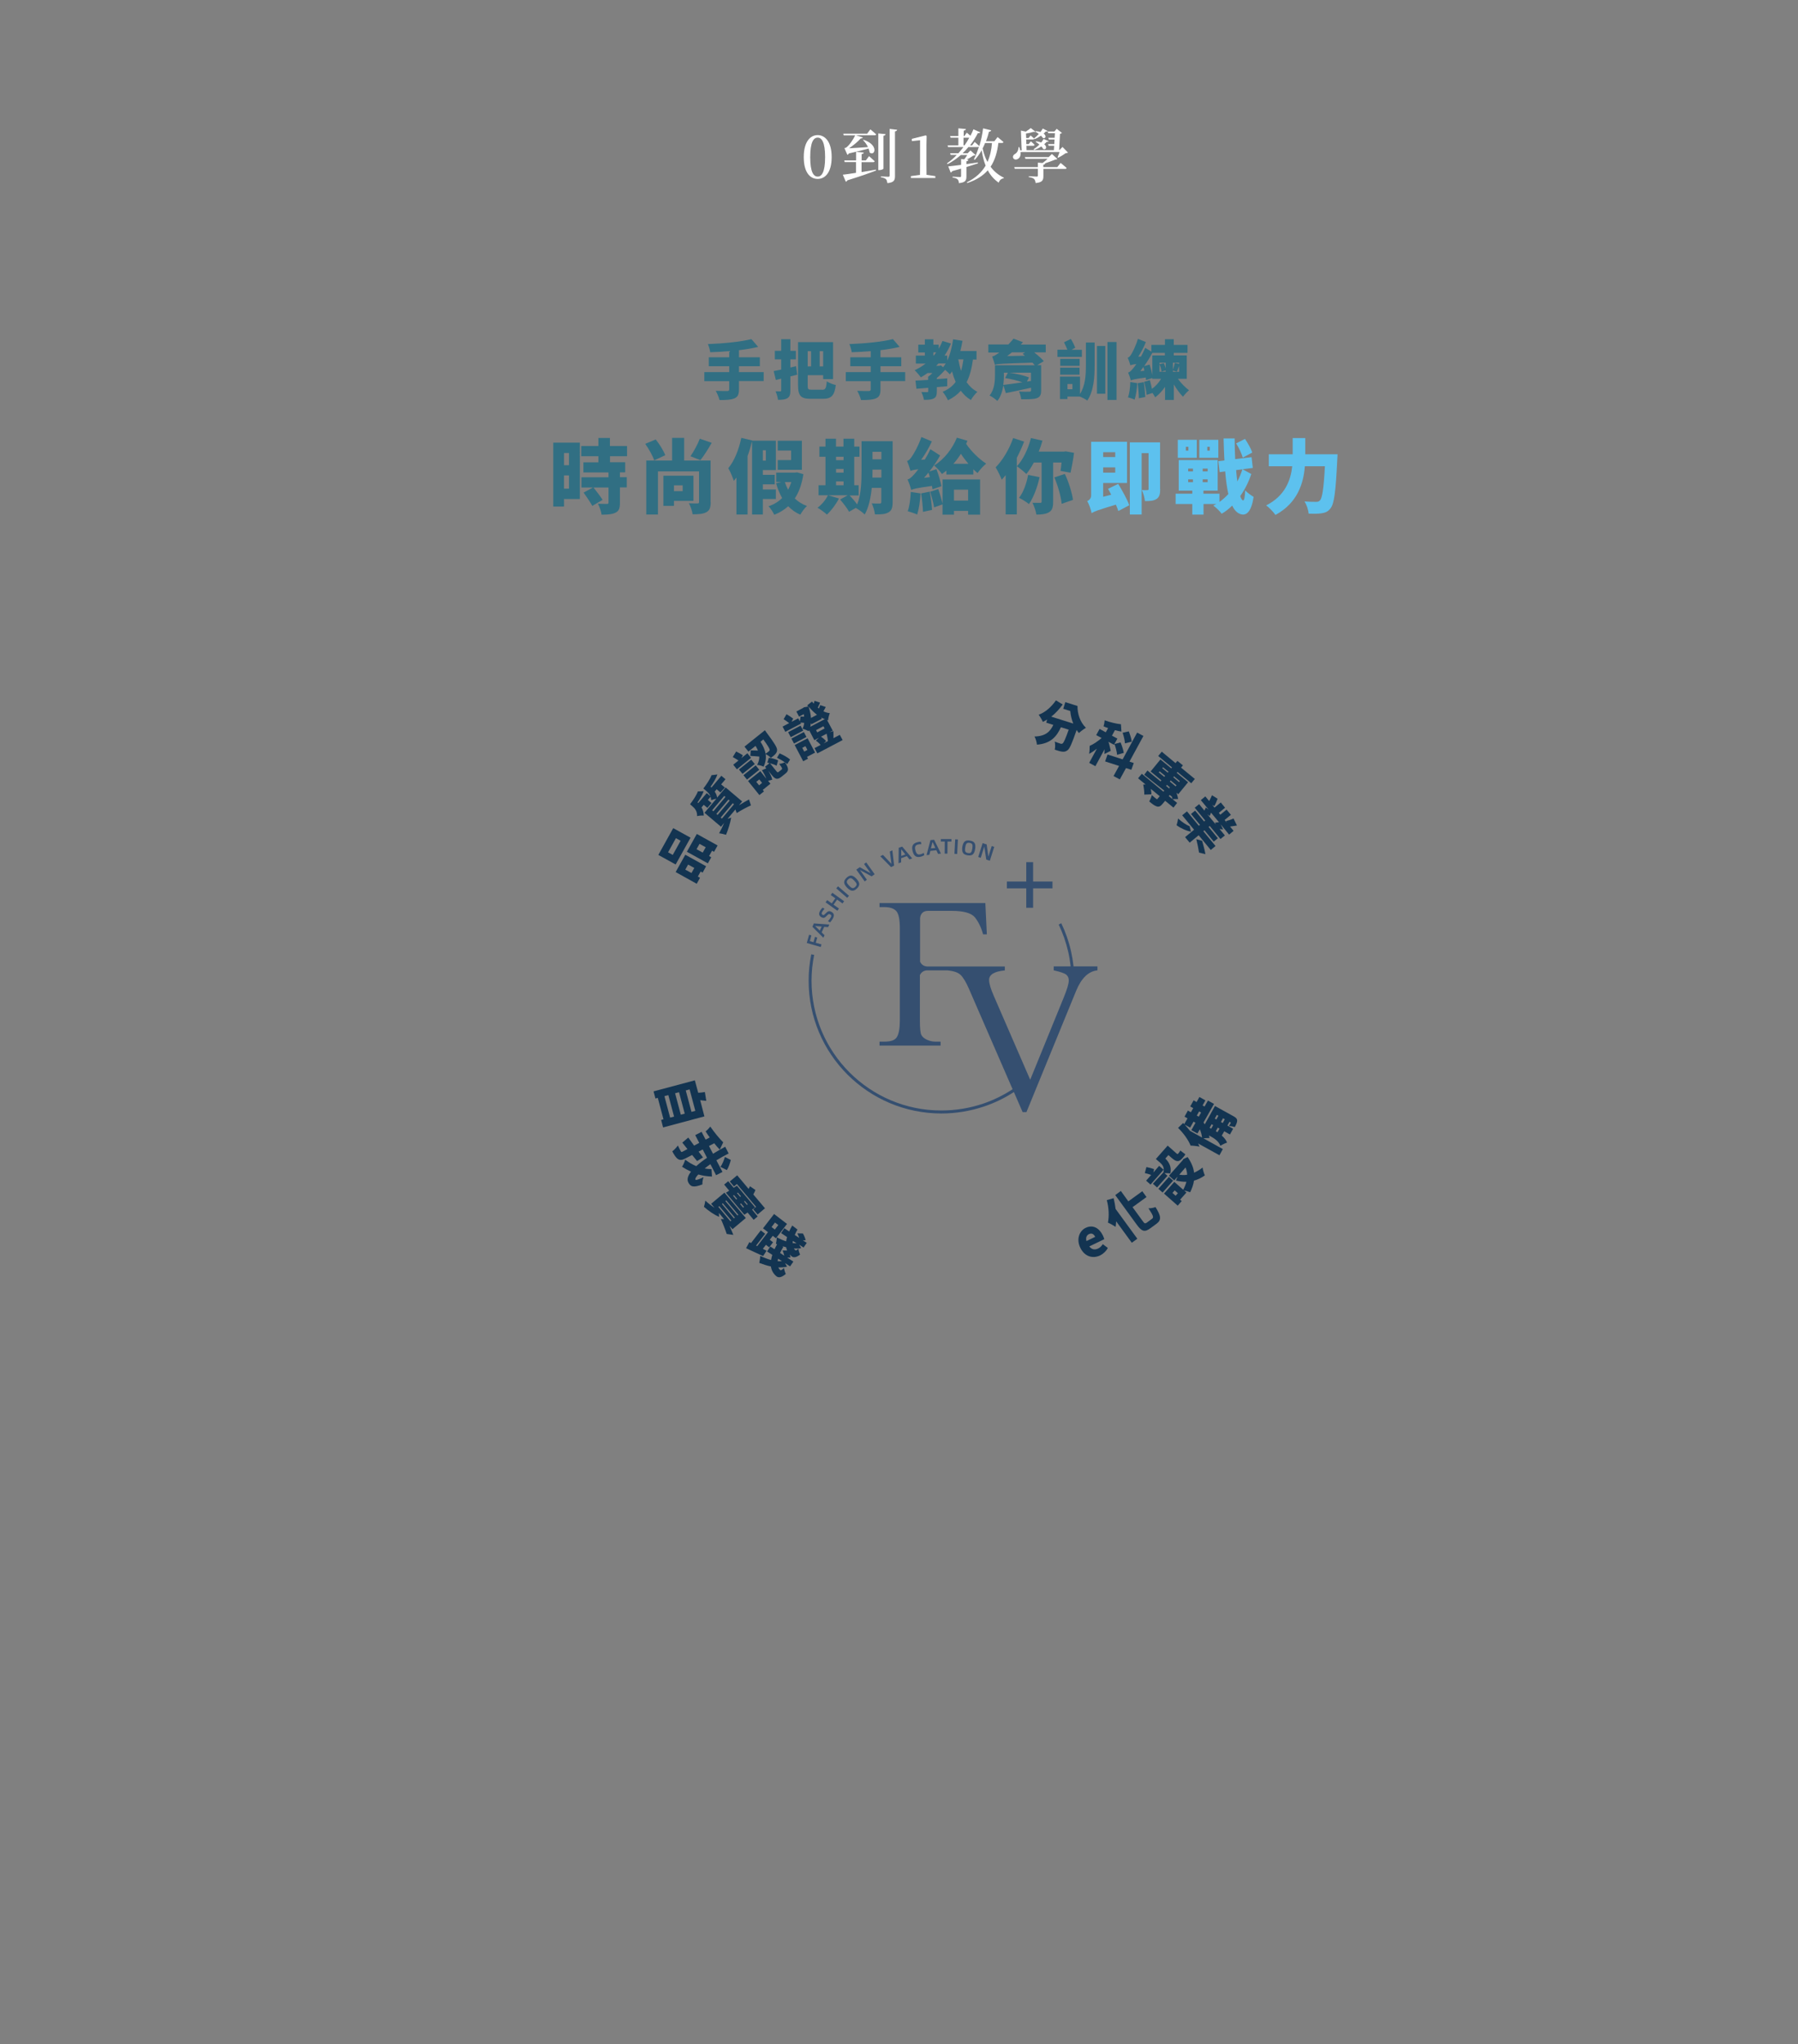 <?xml version="1.0" encoding="utf-8"?>
<!-- Generator: Adobe Illustrator 27.2.0, SVG Export Plug-In . SVG Version: 6.00 Build 0)  -->
<svg version="1.1" id="圖層_1" xmlns="http://www.w3.org/2000/svg" xmlns:xlink="http://www.w3.org/1999/xlink" x="0px" y="0px"
	 width="1920px" height="2182px" viewBox="0 0 1920 2182" style="enable-background:new 0 0 1920 2182;" xml:space="preserve">
<rect x="0" y="0" width="1920" height="2182" fill="#808080" stroke="none"/>
<style type="text/css">
	.st0{fill:#316F83;}
	.st1{fill:#5DC1EE;}
	.st2{fill:#FFFFFF;}
	.st3{fill-rule:evenodd;clip-rule:evenodd;fill:#354F70;}
	.st4{fill:#133451;}
</style>
<g>
	<path class="st0" d="M815.5,406.8h-26.4v8.9c0,5.5-1.3,8.1-5,9.6c-3.7,1.5-8.9,1.8-15.8,1.7c-0.6-2.8-2.5-7.2-4-9.8
		c4.7,0.2,10.6,0.2,12.2,0.2c1.6,0,2.2-0.5,2.2-1.8v-8.7h-26.6v-9.7h26.6v-6.3h-21.8v-9.5h21.8v-6.6c-6.9,0.6-13.8,1-20.3,1.2
		c-0.3-2.5-1.5-6.6-2.5-8.7c16.6-0.6,34.8-2.4,46.5-5.3l7.2,8.3c-6.3,1.5-13.2,2.7-20.5,3.5v7.6h22.3v9.5h-22.3v6.3h26.4V406.8z"/>
	<path class="st0" d="M851.3,400l-7.3,1.8v14.9c0,4.4-0.7,6.8-3.1,8.3c-2.5,1.5-5.7,1.8-10.1,1.8c-0.3-2.5-1.4-6.5-2.6-9.1
		c1.9,0.1,4.2,0.1,4.9,0.1c0.8,0,1.1-0.3,1.1-1.1v-12.5l-5.7,1.4l-2.3-9.5c2.3-0.4,5.1-1,8-1.6v-10.9h-6.8v-9.1h6.8v-12.4h9.8v12.4
		h5.9v9.1H844v8.7l6.1-1.4L851.3,400z M877.9,416.1c3.6,0,4.3-1.6,5-9c2.4,1.6,6.7,3.3,9.6,3.9c-1.3,10.7-4.4,14.7-13.5,14.7h-13.2
		c-10.4,0-13.6-2.9-13.6-14.5v-46h37.4v39.5H879v-4.2h-16.5v10.7c0,4.4,0.4,4.8,4.4,4.8H877.9z M862.5,374.9v16.2h3.6v-16.2H862.5z
		 M879,374.9h-3.7v16.2h3.7V374.9z"/>
	<path class="st0" d="M966.6,406.8h-26.4v8.9c0,5.5-1.3,8.1-5,9.6c-3.7,1.5-8.9,1.8-15.8,1.7c-0.6-2.8-2.5-7.2-4-9.8
		c4.7,0.2,10.6,0.2,12.2,0.2c1.6,0,2.2-0.5,2.2-1.8v-8.7h-26.6v-9.7h26.6v-6.3H908v-9.5h21.8v-6.6c-6.9,0.6-13.8,1-20.3,1.2
		c-0.3-2.5-1.5-6.6-2.5-8.7c16.6-0.6,34.8-2.4,46.5-5.3l7.2,8.3c-6.3,1.5-13.2,2.7-20.5,3.5v7.6h22.2v9.5h-22.2v6.3h26.4V406.8z"/>
	<path class="st0" d="M1039,383.6c-1.3,9.6-3.4,17.7-6.8,24.4c3,4.3,6.8,7.8,11.5,10.3c-2.3,2-5.4,5.9-6.9,8.7
		c-4.4-2.6-7.8-5.9-10.8-9.9c-3.6,4.1-8.1,7.4-13.7,10.2c-1-2.3-3.8-7-5.7-9.1c6.1-2.5,10.6-6,13.9-10.5c-1.5-3.5-2.8-7.3-3.9-11.3
		c-0.7,1.2-1.4,2.2-2.3,3.2c-1-1.2-3.1-3.1-5-4.8c-2.6,2.9-5.7,6.1-8.9,8.7v1.2c3.7-0.2,7.4-0.5,11.1-0.8v8.4
		c-3.7,0.3-7.4,0.6-11.1,0.9v4.6c0,4-0.7,6.3-3.4,7.6c-2.7,1.3-6.1,1.4-10.4,1.4c-0.3-2.5-1.6-6-2.7-8.3c2.3,0.1,5.3,0.1,6.1,0.1
		c0.9,0,1.2-0.2,1.2-0.9v-3.7l-12.6,1l-1-8.7c3.8-0.2,8.5-0.5,13.5-0.8v-3.3c1.5-1.1,3.1-2.5,4.6-4h-5.1c-2.3,1.7-4.8,3.2-7.3,4.6
		c-1.3-1.9-4.6-5.8-6.6-7.6c4.2-1.9,8.1-4.3,11.7-7.1H978v-8.5h9.6v-3.4h-7v-8.3h7v-5.7h9.1v5.7h5.7v4.4c1.6-2.7,2.9-5.4,4-8.3
		l9.1,2.7c-1.9,4.6-4.2,8.9-6.9,12.9h2.9v5.3c3.1-6.4,5.1-14.5,6.3-22.7l10,1.6c-0.6,3.7-1.4,7.3-2.3,10.9h17.3v9.1H1039z
		 M996.7,379.5h0.5c0.9-1.1,1.8-2.3,2.6-3.4h-3.1V379.5z M1007.1,392c1-1.2,1.9-2.6,2.8-4h-7.8c-0.8,0.9-1.6,1.7-2.4,2.5h3.2
		l1.8-0.5L1007.1,392z M1023.3,383.6c0.8,4.3,1.7,8.5,3,12.3c1.1-3.7,1.9-7.8,2.5-12.3H1023.3z"/>
	<path class="st0" d="M1116.4,376.1h-12.1c3.9,3.1,8,6.6,10.3,9.4l-7,4.3h4.2v26.9c0,5.2-1.4,7.3-5.1,8.5c-3.8,1.1-9.3,1-16.2,1
		c-0.3-2.5-1.2-5.9-2.3-8.3c3.5,0.3,9.8,0.3,10.9,0.2c1.4,0,1.9-0.4,1.9-1.5v-2.7c-9.6,2.1-19.2,4.2-26.9,5.7l-2.6-8.3
		c-1,6-2.8,12.2-6.5,16.7c-1.6-1.7-6-4.8-8.3-5.8c5.4-6.5,5.8-15.7,5.8-22.3v-10h42.5c-0.8-0.9-1.6-1.8-2.5-2.8
		c-32.4,1.1-36.9,1.2-40.1,2.3c-0.5-1.8-1.9-6.4-2.9-8.9c2.1-0.4,3.7-1.5,6.3-3.3c0.3-0.2,0.8-0.5,1.3-0.9h-11.7v-8.6h21.4
		c1.9-2,3.8-4.1,5.5-6.2l10.1,3.8c-0.8,0.8-1.6,1.6-2.3,2.5h26.6V376.1z M1072.1,400c0,3.2-0.2,7-0.8,10.9
		c5.1-0.6,12.6-1.6,20.5-2.8c-5.3-1.8-12.6-3.7-18.5-4.5l2.9-5.7h-4.2V400z M1094.5,379.7c-0.9-0.8-1.7-1.4-2.5-2l2.7-1.6h-14.1
		c-1.7,1.4-3.5,2.7-5.1,4L1094.5,379.7z M1100.9,406.7v-8.9h-23.2c7.1,0.9,16.1,3.1,21.1,5.1l-2.2,4.4L1100.9,406.7z"/>
	<path class="st0" d="M1155.3,381h-26.1v-7.7h10.6c-1-2.5-2.4-5.5-3.6-7.9l7.3-3.6c1.8,2.9,3.8,6.8,4.7,9.4l-4,2.2h11.1V381z
		 M1159.6,365.6h9.3v24.1c0,13-0.8,27.2-7.8,37.9c-1.8-1.4-5.3-3.2-8-4.3h-13.2v2.7h-8v-24h21.4v18.6c5.7-9.2,6.3-20.2,6.3-31.1
		V365.6z M1152.9,390.5h-20.7v-7.4h20.7V390.5z M1132.1,392.5h20.7v7.4h-20.7V392.5z M1145.2,409.9h-5.3v5.6h5.3V409.9z
		 M1171.4,369.3h8.9v51h-8.9V369.3z M1192.3,365.1v61.8h-9.7v-61.8H1192.3z"/>
	<path class="st0" d="M1257.9,404.5c3.3,4.6,7.9,9.2,11.8,12.1c-2,1.6-4.9,4.7-6.4,6.9c-3.3-3.2-6.8-8.1-9.8-13.1v16.5h-9.4V413
		c-3.1,4.4-6.8,8.4-10.5,11.1c-0.7-1.3-1.8-3-2.9-4.6l-6.3,2c-0.3-3.8-1.5-9.5-2.6-13.9l6.1-1.8c0.8,2.9,1.6,6.2,2.2,9.3
		c3.8-2.7,7.3-6.6,9.8-10.7h-9.4v-0.9l-6.7,2.2c-0.1-0.8-0.2-1.7-0.3-2.7c-11.7,1.6-14.3,2.3-15.9,3.1c-0.4-1.7-1.9-6-2.9-8.4
		c1.8-0.5,3.3-2,5.4-4.6c0.8-0.8,1.9-2.4,3.3-4.5c-4,0.5-5.3,0.9-6.3,1.4c-0.5-1.7-1.8-5.9-2.9-8.1c1.4-0.4,2.5-1.6,3.8-3.7
		c1.3-1.9,5.1-9.4,7.1-16.5l8.5,3.4c-2,5.3-5,10.9-8.1,15.6l2.9-0.1c1.6-3,3.2-6.1,4.5-9.3l6.6,4v-7.1h14.5v-6.1h9.4v6.1h14.7v8.5
		h-14.7v2.7h13.9v25H1257.9z M1214.4,409c-0.3,6.5-1.4,13.3-2.8,17.6c-1.6-0.9-5.2-1.9-7.1-2.5c1.6-4.1,2.3-10.4,2.5-16.3
		L1214.4,409z M1221.4,407.9c0.8,5.1,1.4,11.5,1.6,15.9l-6.9,1.3c0-4.4-0.6-11-1.2-16L1221.4,407.9z M1222,395.7
		c-0.3-1.4-0.6-2.7-1-3.9c-1.1,1.5-2.3,2.9-3.3,4.4L1222,395.7z M1227.6,389.2c1.2,3.5,2.3,7.7,2.9,11.2v-21h13.4v-2.7h-13.4
		c-2.5,4.7-5.5,9.6-8.7,14.1L1227.6,389.2z M1238.1,396.8h6.6v-1.4l-4.4,1.3c-0.1-2.2-1-5.5-2.1-7.9l4.6-1.2c0.8,1.7,1.5,3.8,2,5.6
		v-6.1h-6.6V396.8z M1259.1,387.1h-6.6v7.6c0.8-2.2,1.6-5.3,2-7.4l4.6,1.2V387.1z M1259.1,396.8v-6.1c-0.9,2.3-1.6,4.4-2.3,6.1
		l-4.3-1.3v1.4H1259.1z"/>
	<path class="st0" d="M619.2,532.7h-16.9v8h-11.5v-68.2h28.4V532.7z M602.3,483.6v13h5.3v-13H602.3z M607.6,521.6v-14.1h-5.3v14.1
		H607.6z M651.4,486.9v6.5h16.2v10.8H662v5.2h7.3v10.9H662v16.4c0,5.7-1,8.8-4.8,10.6c-3.8,1.8-8.6,2.1-14.8,2.1
		c-0.4-3.4-2.2-8.4-3.9-11.7c3.6,0.2,8.3,0.2,9.6,0.2s1.7-0.3,1.7-1.4v-16.1h-28.9v-10.9h28.9v-5.2h-26.8v-10.8H639v-6.5h-18.3
		v-10.9H639v-8.6h12.3v8.6h18.3v10.9H651.4z M633.6,520.2c3.1,4,7.7,9.8,9.9,13.4l-11,6.4c-1.9-3.6-6.2-9.7-9.3-14.2L633.6,520.2z"
		/>
	<path class="st0" d="M698.6,491.4c-1.6-4.8-5.7-12.2-9.6-17.6l11.2-4.7c4.1,5.1,8.3,11.9,10.2,16.8L698.6,491.4z M758.9,536
		c0,5.6-1,8.9-4.7,10.8c-3.6,1.9-8.3,2.2-14.6,2.2c-0.4-3.4-2.2-8.7-4-11.8c3.4,0.2,7.9,0.2,9.2,0.2c1.3,0,1.7-0.4,1.7-1.6v-32.6
		h-43.9v46h-12.5v-57.6h27.6v-24.2h12.9v24.2h28.2V536z M719.7,534.7v5.3h-11.3v-32.2h32.1v26.9H719.7z M719.7,518.1v6.2h9.3v-6.2
		H719.7z M760,472.7c-4,7-8.4,14-12.1,18.5l-10.6-4.2c3.5-4.9,7.7-12.7,10-18.7L760,472.7z"/>
	<path class="st0" d="M814.6,532.7v16.5h-11.5v-78.2c-1.3,5.3-2.9,10.6-4.8,15.8v62.4h-11.9v-39.4c-0.9,1.2-1.9,2.4-2.8,3.5
		c-0.9-3.1-3.9-10.3-5.9-13.5c6.5-7.8,11.3-19.9,13.9-32.4l11.7,2.8v0.2h25.2v31.4h-13.9v5.1h12.7V517h-12.7v5.5h13.9v10.2H814.6z
		 M814.6,480.6v11.1h3.2v-11.1H814.6z M857.9,506.2c-1.7,10.7-4.7,19.2-9.2,25.9c3.6,3.4,7.9,6.2,13,8c-2.4,2.2-5.6,6.5-7.1,9.3
		c-5.1-2.2-9.3-5.3-12.9-9c-4.2,3.8-9.1,6.8-14.9,9.1c-1.3-2.8-4-7-6.1-9.1c5.7-1.9,10.5-4.8,14.5-8.8c-2.7-4.7-4.8-10-6.5-15.8
		l5.9-1.3h-5.7v-10h20.2l2-0.3L857.9,506.2z M856.3,501.5h-25.8v-10.4h14.3v-10.2h-14.3v-10.4h25.8V501.5z M838.1,514.6
		c0.9,2.8,2.1,5.6,3.5,8.2c1.3-2.5,2.5-5.3,3.4-8.2H838.1z"/>
	<path class="st0" d="M953.2,536c0,5.8-1,9-4.4,10.9c-3.4,2-7.9,2.3-14.5,2.2c-0.3-3.3-1.9-8.7-3.4-11.8c3.2,0.3,7.3,0.2,8.5,0.2
		c1.3,0,1.7-0.4,1.7-1.7v-15h-10.2c-1,10.2-3.2,20.9-7.5,28.4c-2-2.1-6.9-5.6-9.6-7l-7.1,4.1c-1.8-3.4-6.1-9-9.6-13.1l8.1-4.5h-20.8
		l11.5,3.4c-3.2,6.3-8.4,13.1-12.9,17.2c-2.3-2.2-7.1-5.7-10-7.3c4.5-3.3,8.7-8.4,11.1-13.3h-10V518h7.4v-30.4h-6.5v-10.9h6.5v-8.4
		h11.2v8.4h8v-8.4h11.5v8.4h5.6v10.9h-5.6V518h4.7v10.9h-9.6c2.7,2.9,5.9,6.5,8,9.6c4.3-10.6,4.7-24.7,4.7-35.6V471h33.2V536z
		 M892.8,487.6v3.6h8v-3.6H892.8z M892.8,504.5h8v-3.9h-8V504.5z M892.8,518h8v-4.1h-8V518z M941.2,509.8v-8.5h-9.5v1.6
		c0,2.2,0,4.5-0.1,6.9H941.2z M931.7,482.3v8h9.5v-8H931.7z"/>
	<path class="st0" d="M995.8,522.3c-0.2-1-0.3-2.3-0.6-3.6c-16.5,2.3-19.9,3.2-22.1,4.3c-0.6-2.3-2.5-8.1-4-11.2
		c2.5-0.6,4.4-2.4,7.2-5.6c0.9-0.9,2.5-2.8,4.3-5.3c-5.2,0.7-7,1.2-8.3,1.8c-0.6-2.2-2.4-7.7-3.7-10.6c1.8-0.5,3.4-2.1,5.1-4.7
		c1.8-2.4,7.2-11.8,10.2-20.9l11.2,4.7c-3,6.6-7.1,13.6-11.4,19.6l3.9-0.3c2.2-3.5,4.2-7.3,5.9-11l10.4,6.7
		c-3.2,5.8-7.1,11.6-11.5,17.1l7.6-2.5c2.2,5.9,4.5,13.5,5.3,18.2L995.8,522.3z M983,526.7c-0.4,8.3-1.8,17.1-3.6,22.6
		c-2.4-1.3-7.4-2.8-10.1-3.6c2-5.1,2.9-13.2,3.3-20.6L983,526.7z M992.8,524.8c1.2,6.2,2.2,14.1,2.5,19.5l-9.7,2.1
		c-0.1-5.3-1-13.5-2-19.7L992.8,524.8z M992.9,509.3c-0.4-1.6-0.9-3.3-1.5-4.8c-1.5,2-3.1,3.8-4.7,5.6L992.9,509.3z M1006.5,511.8
		h40.1v37.6h-12.8v-4h-15.1v4h-12.2v-11l-9,3.2c-0.7-4.5-2.6-11.5-4.2-16.7l8.6-2.8c1.8,4.9,3.5,11.1,4.6,15.5V511.8z M1033.1,470.5
		c-0.4,1.1-0.9,2.2-1.4,3.3c5.3,7.9,13.7,16.1,21.4,21.1c-2.9,2.3-7.1,6.9-9.2,10.1c-1.5-1.2-3-2.6-4.5-4v5.5h-28.8v-4.1
		c-1.6,1.3-3.1,2.5-4.7,3.6c-1.7-2.6-5.9-7.1-8.4-9.1c10.8-6.6,19.7-18.2,24.3-29.7L1033.1,470.5z M1034.1,495.1
		c-2.8-3.3-5.6-7-8-10.7c-2.4,3.9-5.1,7.4-8,10.7H1034.1z M1018.7,522.7v11.7h15.1v-11.7H1018.7z"/>
	<path class="st0" d="M1093.6,471.4c-2.2,5.7-4.8,11.6-7.8,17.3v60.4h-11.9v-41.9c-1.4,1.7-2.8,3.4-4.2,4.9
		c-1.1-3.1-4.5-10.1-6.5-13.2c7.4-7.5,14.6-19.4,18.7-31.3L1093.6,471.4z M1124.6,493.7v41.9c0,5.7-0.9,9.1-4.4,11.2
		c-3.4,2-7.8,2.5-13.5,2.5c-0.5-3.6-2.4-9.2-4.2-12.6c3.4,0.1,7,0.1,8.2,0.1c1.1,0,1.6-0.3,1.6-1.4v-41.7h-8.3
		c-2.5,4.7-5.3,9-8,12.3c-2.2-2.2-7.2-6.4-10.1-8.3c6.6-7,12.1-18.6,15-30.1l12.3,2.8c-1.1,4-2.4,7.9-4,11.7h26.9l1.9-0.3l8.9,1.6
		c-0.9,7.4-2.5,15.8-3.7,21.2l-10.7-1.9c0.3-2.4,0.8-5.6,1.1-9H1124.6z M1110.1,509.4c-2.3,10.8-6.6,21.8-11.3,28.7
		c-2.3-2-7.7-5.3-10.6-6.7c4.6-5.8,8-15.3,9.7-24.5L1110.1,509.4z M1137.1,505.9c4.2,8.8,7.6,20.1,8.7,27.7l-12.1,4.2
		c-0.7-7.6-4-19.4-7.8-28.2L1137.1,505.9z"/>
	<path class="st1" d="M1194.1,516.5c4.2,7.1,9.6,16.5,11.8,22.8l-11.7,6.2c-0.6-2-1.5-4.3-2.6-6.8c-19.4,5.8-23.3,7.3-25.9,9.1
		c-0.7-3.7-2.8-9.8-4.7-12.9c2.2-1,4.2-2.8,4.2-6.2v-57.1h38.3v44H1178v14.7l8.6-2.2c-1.1-2.2-2.2-4.3-3.4-6.3L1194.1,516.5z
		 M1178,482.7v5.2h12.9v-5.2H1178z M1190.9,504.5v-5.6H1178v5.6H1190.9z M1238.9,522.1c0,5.3-0.8,8.6-4,10.6
		c-3.1,2-7.1,2.2-12.3,2.2c-0.3-3.4-1.7-8.6-3.3-11.8c2.2,0.2,5.1,0.2,5.9,0.1c0.9,0,1.3-0.3,1.3-1.3v-38.2h-7.4v65.5h-12.6v-77
		h32.3V522.1z"/>
	<path class="st1" d="M1336.2,506c-2.7,8.2-6.7,16.3-11.8,23.5c0.9,2.9,2,4.6,3.1,4.7c1.1,0.1,1.9-3.6,2.2-10.9c2,2.7,7.1,6,9,7.1
		c-2.4,15.8-7.5,18.9-11.3,18.9c-4.9-0.3-8.7-3.5-11.6-9.6c-3.4,3.4-7.2,6.4-11.2,8.7c-2.1-2.8-5.9-6.5-9-8.7
		c1.1-0.5,2.2-1.1,3.3-1.7h-13.7v11.3h-12v-11.3h-17.8V527h17.8v-3.3h-14.5v-32.6h41.6v32.6h-15.2v3.3h17.1v8.8
		c3.4-2.4,6.6-5.3,9.5-8.4c-1.5-6.7-2.6-14.8-3.4-24.2l-5.9,0.8l-1.4-11.7l6.5-0.8c-0.4-7.2-0.7-15.2-0.9-23.5h11.8
		c0,7.8,0.3,15.2,0.6,22.1l17.5-2.1l1.3,11.5l-10.9,1.4L1336.2,506z M1278,488.7h-20.3v-19.2h20.3V488.7z M1269,477h-2.7v4h2.7V477z
		 M1268.8,503.2h5.1v-3h-5.1V503.2z M1268.8,514.7h5.1v-3h-5.1V514.7z M1301,488.7h-20.3v-19.2h20.3V488.7z M1289.6,500.2h-5.3v3
		h5.3V500.2z M1289.6,511.7h-5.3v3h5.3V511.7z M1291.9,477h-2.7v4h2.7V477z M1327.1,488.5c-1.1-4-4.1-10.5-7.1-15.2l9.5-4.8
		c3,4.6,6.5,10.6,7.7,14.6L1327.1,488.5z M1320,501.8c0.3,4.4,0.8,8.4,1.3,12.1c2.2-4.1,4-8.5,5.4-12.9L1320,501.8z"/>
	<path class="st1" d="M1428.3,484.9c0,0-0.1,4.1-0.3,5.8c-1.6,33.9-3.3,47-7.1,51.8c-2.8,3.7-5.6,4.8-9.6,5.4
		c-3.4,0.6-8.7,0.6-13.9,0.4c-0.2-3.7-2-9.4-4.4-13c5.3,0.4,10.1,0.4,12.5,0.4c1.7,0,2.8-0.3,4-1.5c2.5-2.5,4.1-13.4,5.3-36.5h-21.4
		c-1.4,17.9-7.6,39.1-31.4,52c-2.1-3.1-6.8-8-9.9-10.2c20.4-10.3,26.3-27.3,27.8-41.8h-25v-12.8h25.5v-17.3h13.4v17.3H1428.3z"/>
</g>
<g>
	<path class="st2" d="M888.1,167.7c0,16.8-7.3,23.3-14.9,23.3c-7.8,0-14.9-6.4-14.9-23.3c0-16.8,7.2-23.5,14.9-23.5
		C880.8,144.3,888.1,150.9,888.1,167.7z M873.2,188.5c4.1,0,7.9-4.4,7.9-20.7c0-16.4-3.8-20.9-7.9-20.9c-4.3,0-8,4.4-8,20.9
		C865.2,184.1,868.9,188.5,873.2,188.5z"/>
	<path class="st2" d="M920,183.7c4.8-0.8,10.1-1.7,15.3-2.6l0.2,0.9c-6.7,2.7-16.5,6.1-30.6,10.5c-0.4,0.8-1,1.3-1.7,1.5l-3.2-7.5
		c2.9-0.3,7.9-1,14.1-2v-11.5H902l-0.5-1.8h12.7v-9.1l8.1,0.7c-0.1,0.9-0.6,1.5-2.2,1.7v6.7h4.5l3.4-4.5c0,0,3.8,3.2,6,5.4
		c-0.1,0.7-0.8,1-1.7,1H920V183.7z M929.4,138.1c0,0,3.9,3.1,6.2,5.3c-0.2,0.7-0.8,1-1.8,1h-19.8l7.4,2.3c-0.3,0.6-0.9,1.1-2.3,1.1
		c-3,3.4-8.1,7.6-12.4,10.5c4.7-0.3,12.2-0.7,20.2-1.3c-1.4-2.8-3.3-5.5-5.3-7.4l0.6-0.4c16.8,5.7,11.9,18,6.4,13.6
		c-0.1-1.4-0.6-2.8-1.1-4.2c-5.2,1.4-12.7,3.3-21.1,5.2c-0.4,0.8-0.9,1.3-1.5,1.5l-3.2-7.2c0,0,1.3-0.2,1.8-0.5
		c3.6-2.5,8-9.3,9.7-13.1h-12.3l-0.4-1.8H926L929.4,138.1z M943.4,180c0,0.6-2.4,1.6-4.5,1.6h-1v-39.2l7.8,0.8
		c-0.2,0.9-0.7,1.5-2.3,1.7V180z M958,138.5c-0.1,0.9-0.8,1.5-2.3,1.8V188c0,4.2-0.9,6.8-8.1,7.5c-0.3-1.9-0.6-3.3-1.5-4.2
		c-1-0.9-2.5-1.6-5.5-2.1v-0.9c0,0,6.6,0.4,7.9,0.4c1.1,0,1.5-0.4,1.5-1.3v-49.8L958,138.5z"/>
	<path class="st2" d="M998.8,188v2h-26.1v-2l9.7-1.3c0.1-3.8,0.1-7.6,0.1-11.3v-25.7l-8.8,0.9v-2.4l14.9-3.7l0.9,0.7l-0.2,10v20.1
		c0,3.7,0.1,7.5,0.1,11.3L998.8,188z"/>
	<path class="st2" d="M1066.1,152.7c-1.2,9.8-3.6,18.2-8.3,25.3c3.6,4.9,8.2,8.8,14.2,11.7l-0.2,0.6c-2.8,0.5-4.5,2.1-5.3,4.7
		c-5.1-3.5-8.9-7.9-11.7-13.2c-5,5.7-12,10.3-21.9,13.6l-0.4-0.8c9.5-4.7,15.8-10.7,20-17.8c-2-5-3.3-10.5-4.2-16.4
		c-2.2,3.9-4.7,7.3-7.4,10.2l-0.9-0.6c2-3.8,3.8-8.5,5.4-13.6c-0.3,0.4-0.8,0.6-1.5,0.6h-9.8c-1.9,2.3-3.9,4.5-6.2,6.6h5.4l3-3
		l5.4,4.8c-0.4,0.5-1.2,0.6-2.5,0.8c-1.8,1.3-4.4,2.8-6.8,4.2l1.7,0.2c-0.1,0.9-0.8,1.3-2.1,1.6v3c3.8-0.5,7.9-1.1,12.1-1.8l0.2,1
		c-3.3,1.1-7.4,2.4-12.3,3.9v9.9c0,4.3-0.9,6.6-8,7.3c-0.2-1.8-0.5-3.2-1.4-4c-0.9-0.9-2.4-1.6-5.4-2v-0.9c0,0,6.5,0.4,7.8,0.4
		c1,0,1.3-0.3,1.3-1.1v-7.9c-2.9,0.9-6.1,1.8-9.5,2.7c-0.3,0.8-0.9,1.3-1.6,1.5l-2.6-6.6c2.8-0.3,7.8-0.8,13.7-1.6v-6.2l3.4,0.3
		c1.2-1.5,2.3-3.2,3.2-4.6h-6.9c-4.2,3.7-8.9,7-14.1,9.7l-0.7-0.8c3.8-2.6,7.3-5.6,10.5-9h-6.5l-0.6-1.8h8.8
		c1.9-2.1,3.7-4.4,5.4-6.6h-16.4l-0.5-1.8h11.5V147h-8.3l-0.5-1.8h8.8V137l8,0.7c-0.1,0.9-0.7,1.5-2.3,1.8v5.8h0.6l2.7-3.7
		c0,0,2.1,1.7,3.9,3.3c1.3-2.3,2.3-4.7,3.2-6.9l7.3,3.3c-0.4,0.7-1,1-2.6,0.8c-2.1,4.2-4.9,8.7-8.3,13.1h2.1l2.8-3.7
		c0,0,3,2.6,5,4.4c1.8-5.9,3.2-12.4,4-18.9l8.7,2.1c-0.3,0.8-0.9,1.4-2.4,1.5c-0.9,3.6-2,7-3.2,10.2h8.9l3.5-4.5
		c0,0,3.9,3.2,6.3,5.3c-0.2,0.7-0.8,1-1.7,1H1066.1z M1030,155.1c1.9-2.6,3.6-5.4,5-8.1h-6.1v8.1H1030z M1051.9,152.7
		c-0.8,2-1.6,3.9-2.6,5.7c1.2,5.4,2.8,10.2,5.2,14.5c2.7-6.1,4.2-12.8,4.8-20.2H1051.9z"/>
	<path class="st2" d="M1140.4,162.8c-0.4,0.5-1.1,0.6-2.4,0.7c-2,1.5-5.6,3.7-8.1,4.9l-0.6-0.4c0.6-1.4,1.5-3.8,2.1-5.7h-41.6
		c0.4,3.6-0.7,6.4-3.3,7.6c-4.2,1.9-7.1-3.2-2.4-5.7c1.6-0.9,3.5-3.4,3.5-7.1l0.8-0.1c0.5,1.2,0.9,2.4,1.1,3.5h1.5l-0.8-21.1
		l5.2,1.1c2-1.3,4.1-2.8,5.3-3.8l5,3.9c-0.3,0.3-0.9,0.4-1.9,0.1c-1.8,0.6-5,1.4-8.2,1.8l0.2,4.8h2.6l2.1-2.7c0,0,2.3,1.9,3.9,3.4
		l-0.2-0.3c1.8-1.3,3.5-3,5.1-4.7c-1.2-0.9-2.5-1.8-3.7-2.4l0.6-0.6c1.9,0.2,3.5,0.5,4.9,0.9c0.9-1.3,1.8-2.5,2.4-3.7l5.3,2.7
		c-0.3,0.6-1,0.7-2.1,0.4c-0.6,0.8-1.3,1.5-2.2,2.3c3.3,2.5,2,5.7-0.8,4.7c-0.5-0.8-1.3-1.6-2.1-2.5c-2.1,1.5-4.4,2.8-6.7,3.7
		l-0.4-0.5c-0.2,0.6-0.8,0.9-1.6,0.9h-7.1l0.2,4.9h2.5l2.3-2.9c0,0,2.5,2.1,4,3.7c-0.1,0.7-0.8,1-1.6,1h-7.1l0.1,4.7h29.2l0.3-4.7
		h-5.9l-0.6-1.8h6.6l0.3-4.9h-6.1l-0.6-1.8h6.8l0.3-4.9h-7.1l-0.6-1.8h7.1l2.5-2.9l5.6,4.4c-0.4,0.5-1,0.7-2.1,0.9l-0.9,17.4h0.3
		l3.3-3.3L1140.4,162.8z M1132.6,173.9c0,0,4,3.2,6.4,5.4c-0.2,0.7-0.8,1-1.6,1h-23.2v7.5c0,4.4-0.9,6.9-8.3,7.6
		c-0.3-1.9-0.6-3.3-1.6-4.3c-1-0.9-2.5-1.6-5.7-2.1v-0.9c0,0,7,0.4,8.4,0.4c1,0,1.3-0.3,1.3-1.1v-7.2h-24.7l-0.5-1.8h25.2v-4.8
		l5,0.4c1.9-1.3,3.8-3,5.4-4.5H1095l-0.6-1.8h25.4l3.5-3.3l5.9,5.3c-0.5,0.4-1.2,0.6-2.5,0.7c-2.9,1.2-6.8,2.7-10.6,3.9h0.1
		c-0.2,0.9-0.8,1.3-2.1,1.6v2.5h14.9L1132.6,173.9z M1119.8,150.8c-0.3,0.6-1,0.8-2.1,0.5c-0.7,0.9-1.6,1.8-2.6,2.6
		c3.5,3,1.8,6.5-1.1,5.2c-0.4-0.9-1.1-1.8-2-2.8c-2.3,1.6-5,2.9-7.6,3.8l-0.6-0.9c2.1-1.3,4.3-3,6.1-4.9c-1.3-1.1-2.8-2.2-4-2.9
		l0.6-0.6c2.2,0.3,4,0.8,5.4,1.3c1-1.3,1.9-2.5,2.5-3.8L1119.8,150.8z"/>
</g>
<path class="st3" d="M1133.3,985.5c4.6,9.6,8.1,19.6,10.4,29.9c1.2,5.4,2.1,10.8,2.7,16.2h25.5v4.2c-9.6,1-17.2,8.3-22.8,22
	l-53,129.3h-4.1l-9.3-21.4c-9.8,6.4-20.5,11.6-31.8,15.4c-14.3,4.8-29.6,7.5-45.6,7.5c-39.2,0-74.6-15.9-100.3-41.5
	c-25.7-25.7-41.5-61.1-41.5-100.3c0-4.7,0.2-9.4,0.7-14.1c0.5-4.7,1.2-9.3,2.1-14l3.1,0.6c-0.9,4.5-1.6,9.1-2.1,13.7
	c-0.4,4.6-0.7,9.2-0.7,13.8c0,38.3,15.5,72.9,40.6,98c25.1,25.1,59.7,40.6,98,40.6c15.6,0,30.6-2.6,44.6-7.3
	c11.2-3.8,21.8-9,31.5-15.4l-46.4-106.7c-3.2-7.5-6.3-12.6-9.1-15.3c-2.8-2.7-7.6-4.3-14.5-4.9h-20.9c-6.3,0-8.1,5.2-8.1,5.2v0.4
	v36.2v11.6c0,8.3,0.5,13.6,1.6,15.6c1,2,3.1,3.8,6,5.1c2.9,1.3,5.9,2,8.9,2h5.6v4.2h-65.2v-4.2h5.3c6.9,0,11.4-1.6,13.3-5
	c2-3.3,3.1-9.2,3.1-17.7v-98.2c0-9.6-1.3-15.8-3.9-18.6c-2.6-2.7-6.8-4.1-12.5-4.1h-5.3V964h113l1.6,33.4h-4c-2-7.4-5-13.4-8.7-18.1
	c-3.8-4.7-12.2-7-25-7h-25c-7.1,0-8.4,5.3-8.6,7.9v1.5v14.7v30.1c0,0,1.8,5.2,8.1,5.2h20.3h4.4h57.7v4.2c-11.2,1-16.8,4.5-16.8,10.1
	c0,3.7,1.7,9.6,5.2,17.5l38.7,89.1l35.9-88c3.5-8.6,5.3-14.6,5.3-18c0-2.5-0.8-4.5-2.5-6c-1.7-1.6-6.2-3.1-13.6-4.8v-4.2h18.1
	c-0.6-5.2-1.4-10.4-2.6-15.5c-2.3-10.1-5.7-19.8-10.2-29.2L1133.3,985.5L1133.3,985.5z M1103.2,920.3h-7.3V941h-20.7v7.3h20.7V969
	h7.3v-20.7h20.7V941h-20.7V920.3L1103.2,920.3z M951.5,925.6l3.3-1.6l-1.9-16.3l-2.7,1.3l1.7,12.9l-0.1,0.1l-8.9-9.4l-2.9,1.4
	L951.5,925.6L951.5,925.6z M971.2,917.4l2.9-1.1l-10.7-12.6l-3.7,1.3l-0.2,16.5l2.8-1l0-4.4l6.1-2.2L971.2,917.4L971.2,917.4z
	 M962.4,913.7l0-6.7l0.2-0.1l4.2,5.2L962.4,913.7L962.4,913.7z M983.6,914.4c-4.3,1.1-7.5,0.4-9.1-5.9c-1.5-5.8,0.8-8.4,5.2-9.5
	c1.4-0.4,2.5-0.5,3.6-0.4l0.6,2.5c-1-0.1-2.1,0-3.4,0.3c-3,0.7-4,2.4-3,6.3c1.1,4.2,2.7,4.9,5.5,4.2c1.3-0.3,2.4-0.8,3.4-1.5
	l0.6,2.4C986.2,913.4,985,914,983.6,914.4L983.6,914.4z M1001.7,911.5l3.1-0.3l-7.3-14.8l-3.9,0.4l-4.2,16l3-0.3l1.1-4.2l6.4-0.7
	L1001.7,911.5L1001.7,911.5z M994.1,905.6l1.6-6.5l0.3,0l2.8,6.1L994.1,905.6L994.1,905.6z M1016,895.7l0,2.6l-4.2,0l-0.1,12.9
	l-2.9,0l0.1-12.9l-4.2,0l0-2.6L1016,895.7L1016,895.7z M1019.2,911.4l2.9,0.2l0.8-15.5l-2.9-0.1L1019.2,911.4L1019.2,911.4z
	 M1033.3,913c4.4,0.7,7.1-0.6,8-6.8c1-6.2-1.2-8.2-5.6-8.9c-4.4-0.7-7.1,0.6-8.1,6.8C1026.8,910.3,1028.9,912.3,1033.3,913
	L1033.3,913z M1033.7,910.6c-3.1-0.5-3.6-2.1-3-6c0.6-3.9,1.6-5.4,4.7-4.9c3.1,0.5,3.5,2.2,2.9,6.1
	C1037.7,909.7,1036.8,911.1,1033.7,910.6L1033.7,910.6z M1044.6,914.8l2.7,0.9l3.7-11.8l0.1,0l2.1,13.7l3.8,1.2l4.7-14.8l-2.7-0.9
	l-3.5,11.1l-0.1,0l-1.8-12.8l-4.3-1.4L1044.6,914.8L1044.6,914.8z M866.4,998.5l-2.4-0.7l-2.5,8.8l14.9,4.3l0.8-2.8l-6.1-1.7
	l1.6-5.6l-2.4-0.7l-1.6,5.6l-3.9-1.1L866.4,998.5L866.4,998.5z M884.3,989.7l1.3-2.8l-16.5-1.2l-1.6,3.6l11.7,11.7l1.3-2.7l-3.1-3
	l2.7-5.9L884.3,989.7L884.3,989.7z M875.4,993.4l2-4.3l-6.7-0.6l-0.1,0.2L875.4,993.4L875.4,993.4z M889.2,980.8
	c2-3.5,1.5-5.8-1.1-7.3c-2.5-1.5-3.9-1.1-6.5,1.6c-1.7,1.8-2.2,2-3.2,1.4c-1.3-0.8-1.2-1.7-0.3-3.3c0.7-1.2,1.8-2.5,2.4-3.1
	l-2.1-1.2c-0.7,0.6-1.6,1.7-2.5,3.1c-1.8,3.1-1.6,5.4,1.1,7c2.4,1.4,3.7,0.9,5.9-1.5c1.8-1.9,2.4-2.1,3.7-1.4
	c1.4,0.8,1.4,1.8,0.3,3.6c-0.8,1.4-2,2.9-2.8,3.6l2.3,1.3C887.1,983.8,888.3,982.4,889.2,980.8L889.2,980.8z M887.1,955.4l4.9,3.5
	l-3.8,5.4l-4.9-3.5l-1.7,2.4l12.6,9l1.7-2.4l-5.8-4.1l3.8-5.4l5.8,4.1l1.7-2.4l-12.6-9L887.1,955.4L887.1,955.4z M904.7,958.4
	L893,948.3l1.9-2.2l11.7,10.1L904.7,958.4L904.7,958.4z M915,948.5c3.2-3.1,3.8-5.9-0.5-10.5c-4.3-4.5-7.2-4.1-10.5-1
	c-3.2,3.1-3.8,6,0.5,10.5C908.8,952,911.8,951.5,915,948.5L915,948.5z M913.3,946.7c2.3-2.2,1.8-3.7-1-6.6c-2.7-2.9-4.3-3.6-6.6-1.4
	c-2.3,2.2-1.7,3.8,1,6.7C909.5,948.3,911,948.9,913.3,946.7L913.3,946.7z M923.4,940.9l-9-12.6l3.7-2.6l11.3,6.2l0.1-0.1l-6.8-9.5
	l2.3-1.7l9,12.6l-3.2,2.3l-12.2-6.6l-0.1,0.1l7.2,10.1L923.4,940.9z"/>
<g>
	<path class="st4" d="M1150.6,753.6c-0.1,8.1,2.6,17.1,9,23.3c-2.1,1.2-5.6,3.8-7.5,5.6c-0.9-1-1.7-2.2-2.4-3.3
		c-5,14.3-7.4,20.1-9.8,21.7c-2.1,1.6-3.8,1.7-6,1.4c-1.9-0.2-4.7-1.1-7.6-2.1c0.6-2.3,0.6-6,0-8.6c2.5,1,4.8,1.8,6.1,2.2
		c0.9,0.3,1.5,0.3,2.3-0.2c1.2-0.8,3.1-5,6.5-14.7l-8.3-2.6c-4.4,9.6-10.5,17.4-25.6,18.6c-0.2-2.5-1.3-6.4-2.6-8.7
		c12.3-0.3,16.9-5.7,20.1-12.4l-7.6-2.4l1-3.3c-1.5,0.9-3.1,1.8-4.6,2.5c-0.8-2-3.1-5.9-4.4-7.7c6.9-2.4,13.6-8.3,18.4-15.3l7.2,4.4
		c-3.5,5-7.8,9.5-12.2,13l23.5,7.4c-1.8-4.4-2.8-9-3.2-13.4l-7.5-2.4l2.2-7.1L1150.6,753.6z"/>
	<path class="st4" d="M1179.3,804.9c0.1-1.4,0.2-3.2,0.2-5.1l-9.8,18.1l-6.6-3.6l8.2-15.1c-2.9,2.3-5.7,4.2-8.3,5.5
		c0.5-2.4,0.7-6.1,0.6-8.5c4.1-1.7,8.9-5.1,12.8-8.4l-5.8-3.1l3.6-6.6l6.6,3.6l2.5-4.5c-1.7-0.6-3.4-1.2-4.9-1.9
		c0.6-1.7,1.1-4.5,1.2-6.4c5.8,2.1,12.4,3.7,17.4,4.2l0.5,7.8c-2.2-0.3-4.6-0.8-6.9-1.5l-3.2,5.9l5.8,3.1l-3.6,6.6l-5.8-3.1
		l-0.1,0.1c0.7,1.8,2.1,8,2.4,9.5L1179.3,804.9z M1202.4,819.9l-6.6,12.1l-6.7-3.6l5.9-10.8l-14.9-4.8l2.6-7.4l16.1,5.2l15.5-28.6
		l6.7,3.6l-14.9,27.4l4.6,1.5l-2.6,7.2L1202.4,819.9z M1196.6,792.5c1.4,3.4,3.1,8.3,3.4,11.2l-7.1,2c-0.2-2.9-1.5-7.9-2.8-11.5
		L1196.6,792.5z M1201.3,793.5c-0.1-2.8-1.3-7.7-2.5-11.3l6.6-1.5c1.3,3.4,2.9,8.1,3.1,11L1201.3,793.5z"/>
	<path class="st4" d="M1253.1,862.1l-8.9-7.3l-2.5,3c-2.2,2.7-3.9,3.8-6.5,3c-2.5-0.8-4.9-2.7-8-5.3c1.1-1.8,2.3-4.7,2.8-6.8
		c1.6,1.5,4,3.5,4.7,4c0.7,0.5,1,0.5,1.4,0l2.3-2.8l-9.5-7.8c0.4,2.2,0.7,4.3,0.6,5.8l-7.6,0.3c0.2-2.6-0.4-7.2-1.1-10.7l2.5-0.1
		l-8-6.6l4-4.8l23.1,19.1l0.9-1.1c-8.1-6.3-15.7-12.4-21.4-17l3.4-4.5c3.7,3.2,8.6,7.2,14,11.6l0.9-1.1l-11.5-9.5l10.5-12.8
		l11.5,9.5l0.8-1l-14.7-12.2l3.8-4.6l14.7,12.2l2-2.4l5.9,4.8l-2,2.4l14.7,12.1l-3.8,4.6l-14.7-12.1l-0.8,1l12.1,10l-10.5,12.8
		l-1.9-1.6c0.8,2.5,1.5,4.9,1.8,6.7l-6.2,0.1c-0.1-0.8-0.2-1.6-0.5-2.6l-2.3-1.8l-1,1.2l8.9,7.3L1253.1,862.1z M1243.3,829.3
		l0.9-1.1l-5.9-4.8l-0.9,1.1L1243.3,829.3z M1241.1,820l5.9,4.8l0.8-1l-5.9-4.8L1241.1,820z M1246.1,837.8l-0.9,1.1l3.8,3.2
		c-0.2-0.5-0.4-1-0.6-1.4l1.2,0.1L1246.1,837.8z M1256.3,838.3l-6.2-5.2l-0.9,1.1l6.2,5.2L1256.3,838.3z M1253.7,828.7l-0.8,1
		l6.2,5.2l0.8-1L1253.7,828.7z"/>
	<path class="st4" d="M1271.8,887.7c-4.8-0.7-10.9-3.5-15.4-6.8c0.6-1.8,1.4-5.1,1.6-7.2c3.9,3.6,8.9,7,12.3,8.2L1271.8,887.7z
		 M1298,903.1l-5.1,4.2l-12.9-15.7l-9.6,7.9l-4.9-5.9l9.6-7.9l-12.7-15.4l5.1-4.2l12.7,15.4l1.2-1l-9.6-11.6l4.4-3.6l9.6,11.6l1.2-1
		l-11.2-13.7l4.7-3.8l5.6,6.9c0.5-1,1.1-2.3,1.6-3.3l3,2.3l-8.4-10.2l4.8-4l4.1,5c1-1.8,2.2-4.2,3-6.2l6,3.7
		c-0.9,2.6-2.3,5.9-3.5,7.8l-2.2-1.3l2.4,3l6.7-5.5l4.6,5.6l-6.7,5.5l1.6,2l6.7-5.5l4.6,5.6l-6.7,5.5l2.2,2.7l-0.6-1.6
		c2.4-0.5,5.7-1.6,7.9-2.7l3.7,7.5c-2.7,0.4-5.3,0.8-7.4,1.1l3.8,4.6l-4.8,4l-9-11l2.6,5.5c-1.4-0.1-2.7-0.3-3.8-0.5l5.7,6.9
		l-4.7,3.8l-11.5-13.9l-1.2,1l9.9,12.1l-4.4,3.6l-9.9-12.1l-1.2,1L1298,903.1z M1283.7,897.5c1.2,4.1,2.9,10.5,3.5,14.3l-6.8-1.7
		c-0.5-3.4-1.8-9.9-2.9-14.3L1283.7,897.5z M1293.2,867.5c-0.5,1.3-1,2.6-1.5,3.5l-2.5-1.9l9.1,11l-0.8-2c1.3-0.1,3-0.2,4.2-0.4
		L1293.2,867.5z"/>
</g>
<g>
	<path class="st4" d="M752.2,1191.7l-44.1,11.8l-2.1-8l2.5-0.7l-6.1-22.9l-2.5,0.7l-2-7.6l44.1-11.8l3.6,13.3c2.4-0.1,5-0.4,7.1-0.8
		l1.5,9.4c-2.2-0.2-4.5-0.4-6.5-0.7L752.2,1191.7z M715.6,1193l4.2-1.1l-6.1-22.9l-4.2,1.1L715.6,1193z M725.1,1165.9l-4.2,1.1
		l6.1,22.9l4.2-1.1L725.1,1165.9z M736.4,1162.9l-4.1,1.1l6.1,22.9l4.1-1.1L736.4,1162.9z"/>
	<path class="st4" d="M760.3,1255.9c-5-0.1-9.9-0.9-14.6-2.2c-2.4,2.5-3.6,4.5-3.1,5.5c0.4,0.8,3,0.1,8.7-2.6
		c-0.9,2.3-1.4,5.5-1.2,7.7c-9.6,3.7-12.7,2.6-15.1-2.1c-1.7-3.3-0.4-7.2,2.9-11.5c-3.3-1.5-6.5-3.3-9.6-5.2
		c1.3-1.9,2.7-5.1,3.4-7.6c3.5,2.7,7.5,5.1,11.8,6.9c3.3-3,7.2-6,11.5-8.9l-4.6-8.9l-4.4,2.3l4.7,6.2l-6.3,3.9
		c-1.7-2.2-3.5-4.4-5.3-6.5l-7,3.6c-3.6,1.9-5.9,2.2-8.2,0.7c-2.2-1.5-4-4.4-6-8.2c1.9-1.3,4.5-4.2,6-6.2c1.1,2.5,2.6,5.3,3.1,6.1
		c0.4,0.8,0.8,1,1.6,0.6l5.5-2.9l-5.5-6.9l6.4-5.4c1.7,2.4,3.8,5.4,6.2,8.6l5.5-2.9l-4.3-8.3l6.8-3.5l4.3,8.3l4.4-2.3
		c-1.6-2.2-3.1-4.3-4.4-6.5c1.6-1.2,3.8-3.5,5-5.1c4.3,6.2,9.6,12.7,13.8,16.8l-3.7,7.8c-2-2-4-4.4-5.9-6.8l-5.6,2.9l4.3,8.3
		c4.3-2.6,8.7-5.2,13-7.5l3.7,7.2c-4.4,2.2-8.9,4.7-13.1,7.3l6.5,12.4l-6.8,3.5l-6.1-11.8c-2.2,1.6-4.3,3.1-6.1,4.6
		c2.4,0.4,4.8,0.7,7.3,0.7L760.3,1255.9z M769.3,1245.6c1.8-2.3,3.7-6.9,4.8-10.6l6.3,3.2c-0.9,3.6-2.5,8.2-4.2,10.8L769.3,1245.6z"
		/>
	<path class="st4" d="M779,1308.5c1.6,3.7,3.1,7.1,4.1,9.7l-7.1-1c-1.2-3.8-3.6-10.1-6.2-15.9l3.4,0.1l-5.5-6.6l0.2,4.1
		c-4.9-1.9-11.4-6.4-16.2-10.7c0.6-1.7,1.2-4.6,1.5-6.6c2.9,2.8,6.6,5.6,9.8,7.7l-3.6-4.3l14.2-11.9l22.8,27.1l-14.2,11.9
		L779,1308.5z M767.1,1288.3l12.9,15.4l1-0.8l-12.9-15.4L767.1,1288.3z M770.9,1285.2l12.9,15.4l0.9-0.8l-12.9-15.4L770.9,1285.2z
		 M809.1,1298.5l-4.3,3.6l-6.5-7.8l-3.4,2.4l-19.7-23.5l3.5-2.2l-5.4-6.5l4.3-3.6l5.9,7l3.4-2.2l19.5,23.2l-3.3,2.3L809.1,1298.5z
		 M774.6,1282.1l12.9,15.4l0.9-0.8l-12.9-15.4L774.6,1282.1z M783.8,1266.5l-4.5-5.3l7.9-6.6l12.2,14.5c0.5-0.9,1-1.9,1.5-2.8l5.8,4
		c-0.6,1.5-1.4,3.3-2.3,4.7l12.5,14.8l-7.9,6.6l-4.7-5.5l3.1-2.6l-20.5-24.4L783.8,1266.5z M782.8,1276.3l3.4,4.1l1-0.6l-3.4-4.1
		L782.8,1276.3z M787.9,1273l-0.9,0.6l3.4,4l0.9-0.6L787.9,1273z M793.5,1289.1l1-0.7l-3.2-3.8l-1,0.6L793.5,1289.1z M798.5,1285.6
		l-3.1-3.7l-0.9,0.6l3.1,3.7L798.5,1285.6z"/>
	<path class="st4" d="M814.9,1340.8c-6.3-2.8-13-6-18.2-8.4l3.5-6.5l1.8,1l10.4-13.5l4.7,3.6l-9.7,12.6l1.2,0.6l11.5-14.9l-5.3-4.1
		l11.8-15.3l13.8,10.6l-11.8,15.3l-3.4-2.6l-3.2,4.2l3.5,2.7l-4.1,5.4l-3.5-2.7l-3.3,4.3l4,2L814.9,1340.8z M840.4,1352.1
		c-2.9,0.7-6.1,0.9-9.3,0.8c0.5,1.1,1.1,2,2,2.8c0.8,0.7,2.1-0.2,4.1-2.2c0.2,2,1.2,5,1.9,6.4c-5,4.2-8,4.2-10.2,2.3
		c-3.3-2.8-5.1-6.3-5.7-10.3c-4.2-0.9-8.5-2.3-12.4-3.8c0.4-1.8,1-5.6,1-7.5c3.8,1.8,7.7,3.4,11.6,4.4c0.3-1.8,0.7-3.6,1.3-5.5
		l-5.6-3.6l3.5-5.3l4.5,2.9c0.8-1.8,1.7-3.5,2.7-5.3l-1.2-0.5c0.4-1.6,0.9-5.1,0.9-6.9c3.2,1.7,6.6,3.2,10,4.3c0.2-1.5,0.5-3,1-4.6
		l-6.4-4.2l3.5-5.2l5.1,3.4c0.9-2.1,2-4.1,3.3-6.3l5.6,4.3c-1.2,2-2.2,3.9-2.9,5.8l4.7,3.1c-0.5-1.6-1.2-3.4-1.9-4.8l5.9,0.1
		c1.3,2.2,2.5,5.2,2.9,7.2l-3,0.1l4.2,2.7l-3.4,5l-4.7-3.1l2.1,3.8c-2.4,0.4-5.1,0.5-7.8,0.3c0.4,0.6,0.9,1.2,1.5,1.8
		c0.7,0.6,1.8,0,3.4-1.6c0.1,2,1,4.8,1.8,6.3c-4.6,3.5-7.3,3.4-9.3,1.7c-0.6-0.6-1.2-1.2-1.8-1.8c0.4,1.2,0.7,2.3,0.8,3.2l-3.5,0.1
		l6.6,4.3l-3.5,5.1l-5.4-3.5L840.4,1352.1z M823.9,1309.8l3.5,2.7l3.7-4.8l-3.5-2.7L823.9,1309.8z M830.9,1343.6
		c-0.2,1-0.4,1.8-0.5,2.7c1.6,0.1,3.1,0.1,4.6-0.1L830.9,1343.6z M836.4,1331.1c-1.3,2.2-2.5,4.3-3.4,6.4l4.5,2.9
		c-0.4-1.8-1.1-4-1.8-5.6l4.8,0.1c-0.4-1.1-0.8-2.2-1-3.5c-1.3-0.4-2.7-0.7-4-1.1L836.4,1331.1z M846.7,1324.6
		c-0.1,0.8-0.2,1.5-0.3,2.3c1.5,0.2,2.9,0.3,4.2,0.3L846.7,1324.6z"/>
</g>
<g>
	<path class="st4" d="M1153.6,1331.9c-4.5-9.3-0.9-18,5.7-21.2c7.9-3.8,14.6,0.3,18.4,8.1c0.8,1.6,1.3,3.2,1.5,4l-16,7.7
		c2.7,3.5,6,3.9,9.5,2.2c2-1,3.5-2.4,4.9-4.6l5.4,4c-1.8,3.5-5,6.4-8.2,8C1166.8,1343.9,1158.1,1341.3,1153.6,1331.9z
		 M1169.5,1320.3c-1.4-2.9-3.6-4.4-6.7-2.9c-2.3,1.1-3.7,3.7-2.6,7.4L1169.5,1320.3z"/>
	<path class="st4" d="M1189.2,1279c0.9,3.6,1.6,7.6,2.1,11.5l23.2,31.8l-5.9,4.3l-16.7-22.9c-0.1,2.1-0.3,4.1-0.6,5.9
		c-1.7-1.2-6-3.6-8.2-4.5c1.4-6.9,1-16-1.2-24L1189.2,1279z M1230.2,1301c2.1-1.5,1.2-3.5-3.8-11.2c2.2,0.1,5.6-0.5,7.5-1.3
		c5.8,9.3,6.7,13.7,1.1,17.8l-6.7,4.9c-5.9,4.3-9,3.4-14.1-3.5l-23.3-32l6-4.4l8,11.1l14.9-10.8l4.5,6.2l-14.9,10.8l10.8,14.8
		c2,2.8,2.5,3,4.6,1.6L1230.2,1301z"/>
	<path class="st4" d="M1242.6,1248.6l-14,15.9l-4.7-4.2l5.4-6.1c-2.1-0.8-4.7-1.5-6.8-2l1.7-6.4c2.7,0.5,6.1,1.4,8.2,2.2l-0.8,3.6
		l6.2-7.1L1242.6,1248.6z M1242.4,1251.4c1.2-5.4-1.1-8.1-3.6-10.3l-4.5-3.9l12.6-14.3l8.8,7.8c1.2,1.1,1.8,1.5,2.2,1l1-1.2
		c0.5-0.6,1.2-1.7,1.5-2.4c1.6,1.2,3.8,3,5.3,4c-0.2,0.9-1,1.8-1.7,2.7l-1.6,1.8c-3.9,4.4-6.7,3.4-11.5-0.8l-3.2-2.8l-3.3,3.7
		c3.8,3.7,7,8.9,5.3,15.9c-1.4-0.2-4.2-0.4-6.2-0.3l3.2,2.8l-11.1,12.5l-4.5-4L1242.4,1251.4L1242.4,1251.4z M1252.7,1260.3
		l-11.2,12.7l-4.5-4l11.2-12.7L1252.7,1260.3z M1268.2,1235.1c4,5.8,6.3,11.3,6.9,16.7c3-1.3,6.1-3.1,9.1-5.5
		c0.2,2.3,1.4,6.2,2.4,8.4c-3.8,2.7-7.7,4.5-11.6,5.6c-0.6,4.1-2,8.2-4.1,12.4c-1.6-0.7-4.2-1.4-6.3-1.8l2.3,2.1l-6.7,7.6l1.7,1.5
		l-4.3,4.9l-14.6-12.9l11-12.5l9.5,8.4c1.5-2.8,2.7-5.7,3.4-8.5c-3.6,0.1-7.3-0.4-11.1-1.3l1.7-4.2l-3.6,4l-5.6-5l14.6-16.5l0.7-1.2
		L1268.2,1235.1z M1254.4,1270.7l-2.4,2.7l3.4,3l2.4-2.7L1254.4,1270.7z M1259.3,1253.9c2.7,0.5,5.6,0.6,8.4,0.1
		c-0.1-2.7-0.7-5.2-1.7-7.8L1259.3,1253.9z"/>
	<path class="st4" d="M1285.2,1198.2c0.5,0.7,0.9,1.3,1.3,2l10.9-19.6l19.9,11c2.7,1.5,3.8,2.7,3.8,4.8c-0.1,2-1.1,4.1-2.5,6.7
		c-1.8-0.6-4.5-1.1-6.3-1.1c0.7-1.1,1.5-2.6,1.8-3c0.3-0.5,0.2-0.8-0.3-1l-0.9-0.5l-2.2,4l6.1,3.4l-3.4,6.1l-6.1-3.4l-2.6,4.6
		c2.5,2.2,4.6,4.7,5.6,7.5c-1.8,0.5-5.5,2.3-7.1,3.4c-1.9-5.1-6.8-8.1-11-10.4l-1.1-0.6c0.2,0.9,0.4,1.9,0.5,2.7
		c-1.4,0-4.4,0.1-6.5,0.3l20.7,11.5l-3.6,6.6l-22.8-12.6c0.6,1.2,1.1,2.3,1.5,3.4c-2-0.5-7.1-1.1-9.5-1.1c-2.4-6-7.5-13.2-13.4-18.9
		l5.4-5.2l1.2,1.2l3.5-6.2l-3.2-1.8l3.6-6.5l3.2,1.8l2.5-4.4l-3.2-1.8l3.6-6.5l3.2,1.8l3-5.4l6.4,3.6l-3,5.4l2.1,1.2l3.6-6.4
		l6.5,3.6L1285.2,1198.2z M1283.6,1214.3c-0.3-2.9-1.1-6-2.4-8.8l-2.5,4.5l-6.5-3.6l4.4-7.9l-2.1-1.2l-3.6,6.4l-5.8-3.2
		c1.9,2.1,3.8,4.3,5.6,6.6L1283.6,1214.3z M1278,1190.8l2.1,1.2l2.5-4.4l-2.1-1.2L1278,1190.8z M1293.4,1204.8l2.1-3.8l-1.7-0.9
		l-2.1,3.8L1293.4,1204.8z M1299.4,1190.1l-2.2,4l1.7,0.9l2.2-4L1299.4,1190.1z M1302.3,1204.8l-1.9-1.1l-2.1,3.8
		c0.6,0.4,1.2,0.7,1.8,1.1L1302.3,1204.8z M1307.9,1194.8l-1.9-1.1l-2.2,4l1.9,1.1L1307.9,1194.8z"/>
</g>
<g>
	<path class="st4" d="M737.4,894.2l-15.9,28.6L703,912.6l15.9-28.6L737.4,894.2z M721.8,894.7l-8.4,15.1l5,2.8l8.4-15.1L721.8,894.7
		z M721.5,930.9l10.3-18.5l22.2,12.3l-3.7,6.8l-2.1-1.2l-3,5.4l2.3,1.3l-3.5,6.4L721.5,930.9z M731.8,928.3l6.6,3.6l3-5.4l-6.6-3.6
		L731.8,928.3z M744.1,890.2l22.2,12.3l-3.8,6.8l-2.1-1.2l-3.2,5.7l2.3,1.3l-3.6,6.5l-22.4-12.4L744.1,890.2z M753.6,904.4l-6.6-3.6
		l-3.2,5.7l6.6,3.6L753.6,904.4z"/>
	<path class="st4" d="M769.3,845.9l-4-3.4l-2.1,2.5c1.3,1.9,2.3,4,2.6,6.4l9.1-10.8l17.6,14.9l-3.4,4.1c4-2.4,7.9-4.7,10.7-6.2
		l2.1,6.3c-3.9,1.7-10,4.9-15.2,8.2l-1.4-3.8l-8.4,10l3.9-1.3c-0.9,5.4-3.3,13-5.5,18.3c-1.5-0.4-5.5-1.5-7.4-1.6
		c1.9-3.3,3.9-7.5,5.4-11.1l-3.4,4.1l-17.6-14.9l12.7-15c-1.7,0.3-4.2,1-5.5,1.6c-0.1-1.4-0.4-2.6-0.7-3.7l-2.9,3.4l3.9,3.3
		l-4.4,5.2l-3.9-3.3l-2.4,2.8c1.5,2.5,2.4,5.4,2.4,8.7c-1.7-0.2-5.6,0.1-7.1,0.6c0.2-5.4-2.5-8.4-5-10.5l-2.5-2.2
		c3.4-4.5,7-9.9,8.3-13.7l6.2-0.2c-1.3,3.7-3.8,8-6.5,11.9c0.2,0.3,0.5,0.5,0.7,0.8l9.1-10.7l4.1,3.5c-1.1-2.5-3-4.4-4.6-5.8
		l-3.1-2.6c3.6-4.7,7.4-10.4,8.7-14.2l6.3-0.8c-1.4,4.1-4.3,8.9-7.3,13.1c0.3,0.3,0.6,0.5,0.9,0.9l10.6-12.6l4.4,3.7l-4.6,5.5l4,3.4
		L769.3,845.9z M773.4,849.6l-12.9,15.3l1.3,1.1l12.9-15.3L773.4,849.6z M766.3,869.9l12.9-15.3l-1.3-1.1L765,868.8L766.3,869.9z
		 M770.9,873.8l12.9-15.3l-1.3-1.1l-12.9,15.3L770.9,873.8z"/>
	<path class="st4" d="M802,809l-15.1,12.2l-3.9-4.9l5.6-4.5c-1.8-1.2-4.2-2.6-6.1-3.7l3.6-5.9c2.4,1.2,5.4,2.8,7.2,4.1l-1.7,3
		l6.5-5.2L802,809z M806,815.6l-13.1,10.5l-3.8-4.7l13.1-10.5L806,815.6z M793.9,827.5l13.1-10.5l3.8,4.7l-13.1,10.5L793.9,827.5z
		 M816.8,779.5c0,0,1.2,1.6,1.7,2.4c8.2,11,11.2,15.8,11.3,18.3c0.1,2-0.6,3.3-1.8,4.7c-1,1.2-2.8,2.6-4.8,4.1
		c-1.4-1.5-3.7-3.2-5.6-4c0.6,4.1,0.1,8.5-2.2,13.4c-1.7-0.9-4.8-1.8-6.9-1.8c1.7-3.3,2.4-6.2,2.3-9c-2.9-0.3-6.7-0.5-9.6-0.7
		l0.5-5.9c2.2,0.1,5.1,0.1,7.7,0.2c-0.7-1.7-1.6-3.3-2.6-5l-7.6,6.1L795,797L816.8,779.5z M840.6,815.7c-0.7-0.7-1.5-1.3-2.5-2.1
		c4.4,6.5,4.3,9.1,0.8,12l-4.2,3.4c-4.6,3.7-6.9,2.9-10.6-1.7l-3.7-4.6c2,3.3,3.7,6.7,4.2,9.6l-4.4,1.2l2.5,3.1l-8.2,6.6l1.3,1.6
		l-4.9,3.9l-12.1-15l13.1-10.5l6.4,8c-1.1-2.9-2.8-6.1-4.7-9l4.7-2l-1.4-1.7l4.9-3.9c-0.8-0.2-1.6-0.4-2.4-0.5l1.6-5.2
		c3.4,0.4,7.5,1.5,9.9,2.8l-1.6,5.7c-1.7-1-4.3-1.9-7-2.6l6.9,8.6c1,1.3,1.4,1.3,2.5,0.4l2.9-2.3c1.1-0.9,0.8-1.7-2.6-6.1
		c1.7,0,4.5-0.9,6.1-1.6c-2.4-1.8-5.6-3.6-8.4-4.9l2.8-4.7c4,1.7,8.7,4.3,11.2,6.6L840.6,815.7z M810.8,832l-3.2,2.6l3,3.7l3.2-2.6
		L810.8,832z M812.1,791.8c2.6,4.1,4.7,8.3,5.4,12.8c1.5-1,2.8-2,3.5-2.6c0.6-0.5,0.9-0.9,0.9-1.7c-0.1-1.2-1.9-4.3-6.8-11
		L812.1,791.8z"/>
	<path class="st4" d="M889.9,780.4c0.1,2.7,0.2,5.4,0.1,7.6l6.8-3.6l3,5.6l-27,14.2l-3-5.6l6.5-3.4c-1.2-1.5-3.2-3.3-5.1-4.6
		l3.3-3.1l-4.9,2.6l-5.6-10.7c-0.2,0.3-0.3,0.7-0.5,1.1c-1.6-0.9-4.6-2.2-6.5-2.6c0.9-1.8,1.5-3.9,1.8-6.2c-1.2-0.2-2.7-0.4-4-0.4
		l0.6,1.1l-16.8,8.8l-2.9-5.6l7-3.7c-1.8-1.4-4-3-5.9-4.2l3.1-5.3c2.4,1.4,5.4,3.3,7.1,4.7l-1.7,3.4l7.1-3.7l1.7,3.2l0.8-5.1
		c1.1,0,2.5,0,3.8,0.1c-0.1-0.9-0.2-1.8-0.4-2.7l-5,2.7l-2.9-5.5l7.2-3.8l0.9-0.7l4.5-0.8l-1-1.3l5.1-4c0.6,0.7,1.3,1.5,1.9,2.2
		c0.3-1.1,0.6-2.1,0.8-3l5.9,1.9c-0.7,1.8-1.6,3.7-2.4,5.3c0.4,0.3,0.8,0.7,1.2,1c0.5-1.3,1-2.6,1.4-3.6l5.9,2
		c-0.8,1.6-1.7,3.2-2.5,4.6c2.2,1.1,4.5,1.7,6.8,2c-0.8,1.9-1.7,5.4-1.8,7.5c-0.3-0.1-0.7-0.1-1.1-0.2l6,11.3l-3.3,1.7L889.9,780.4z
		 M857.7,779.9l-13.3,7l-2.8-5.3l13.3-7L857.7,779.9z M845.1,788.4l13.3-7l2.8,5.3l-13.3,7L845.1,788.4z M870.4,803.4l-8.6,4.5l1,2
		l-5.1,2.7l-9.1-17.3l13.8-7.2L870.4,803.4z M856.7,798.3l2.1,4l3.4-1.8l-2.1-4L856.7,798.3z M872.4,763c-3.1-2.4-6.1-5.4-9-8.8
		c1.5,4.3,2.3,8.3,2.6,12.2L872.4,763z M877.6,767.3l-11.1,5.8l-0.6-1.2c-0.1,1.3-0.4,2.6-0.6,3.9l15.5-8.2c-1.3-0.4-2.7-1-3.9-1.7
		L877.6,767.3z M872.7,781.8l7.9-4.2l-1.3-2.4l-7.9,4.2L872.7,781.8z M876.7,786.4c2.1,1.3,4.2,3.2,5.4,4.7l-2.5,2.4l4.5-2.4
		c-0.2-2.3-0.8-5.5-1.4-7.9L876.7,786.4z"/>
</g>
</svg>
